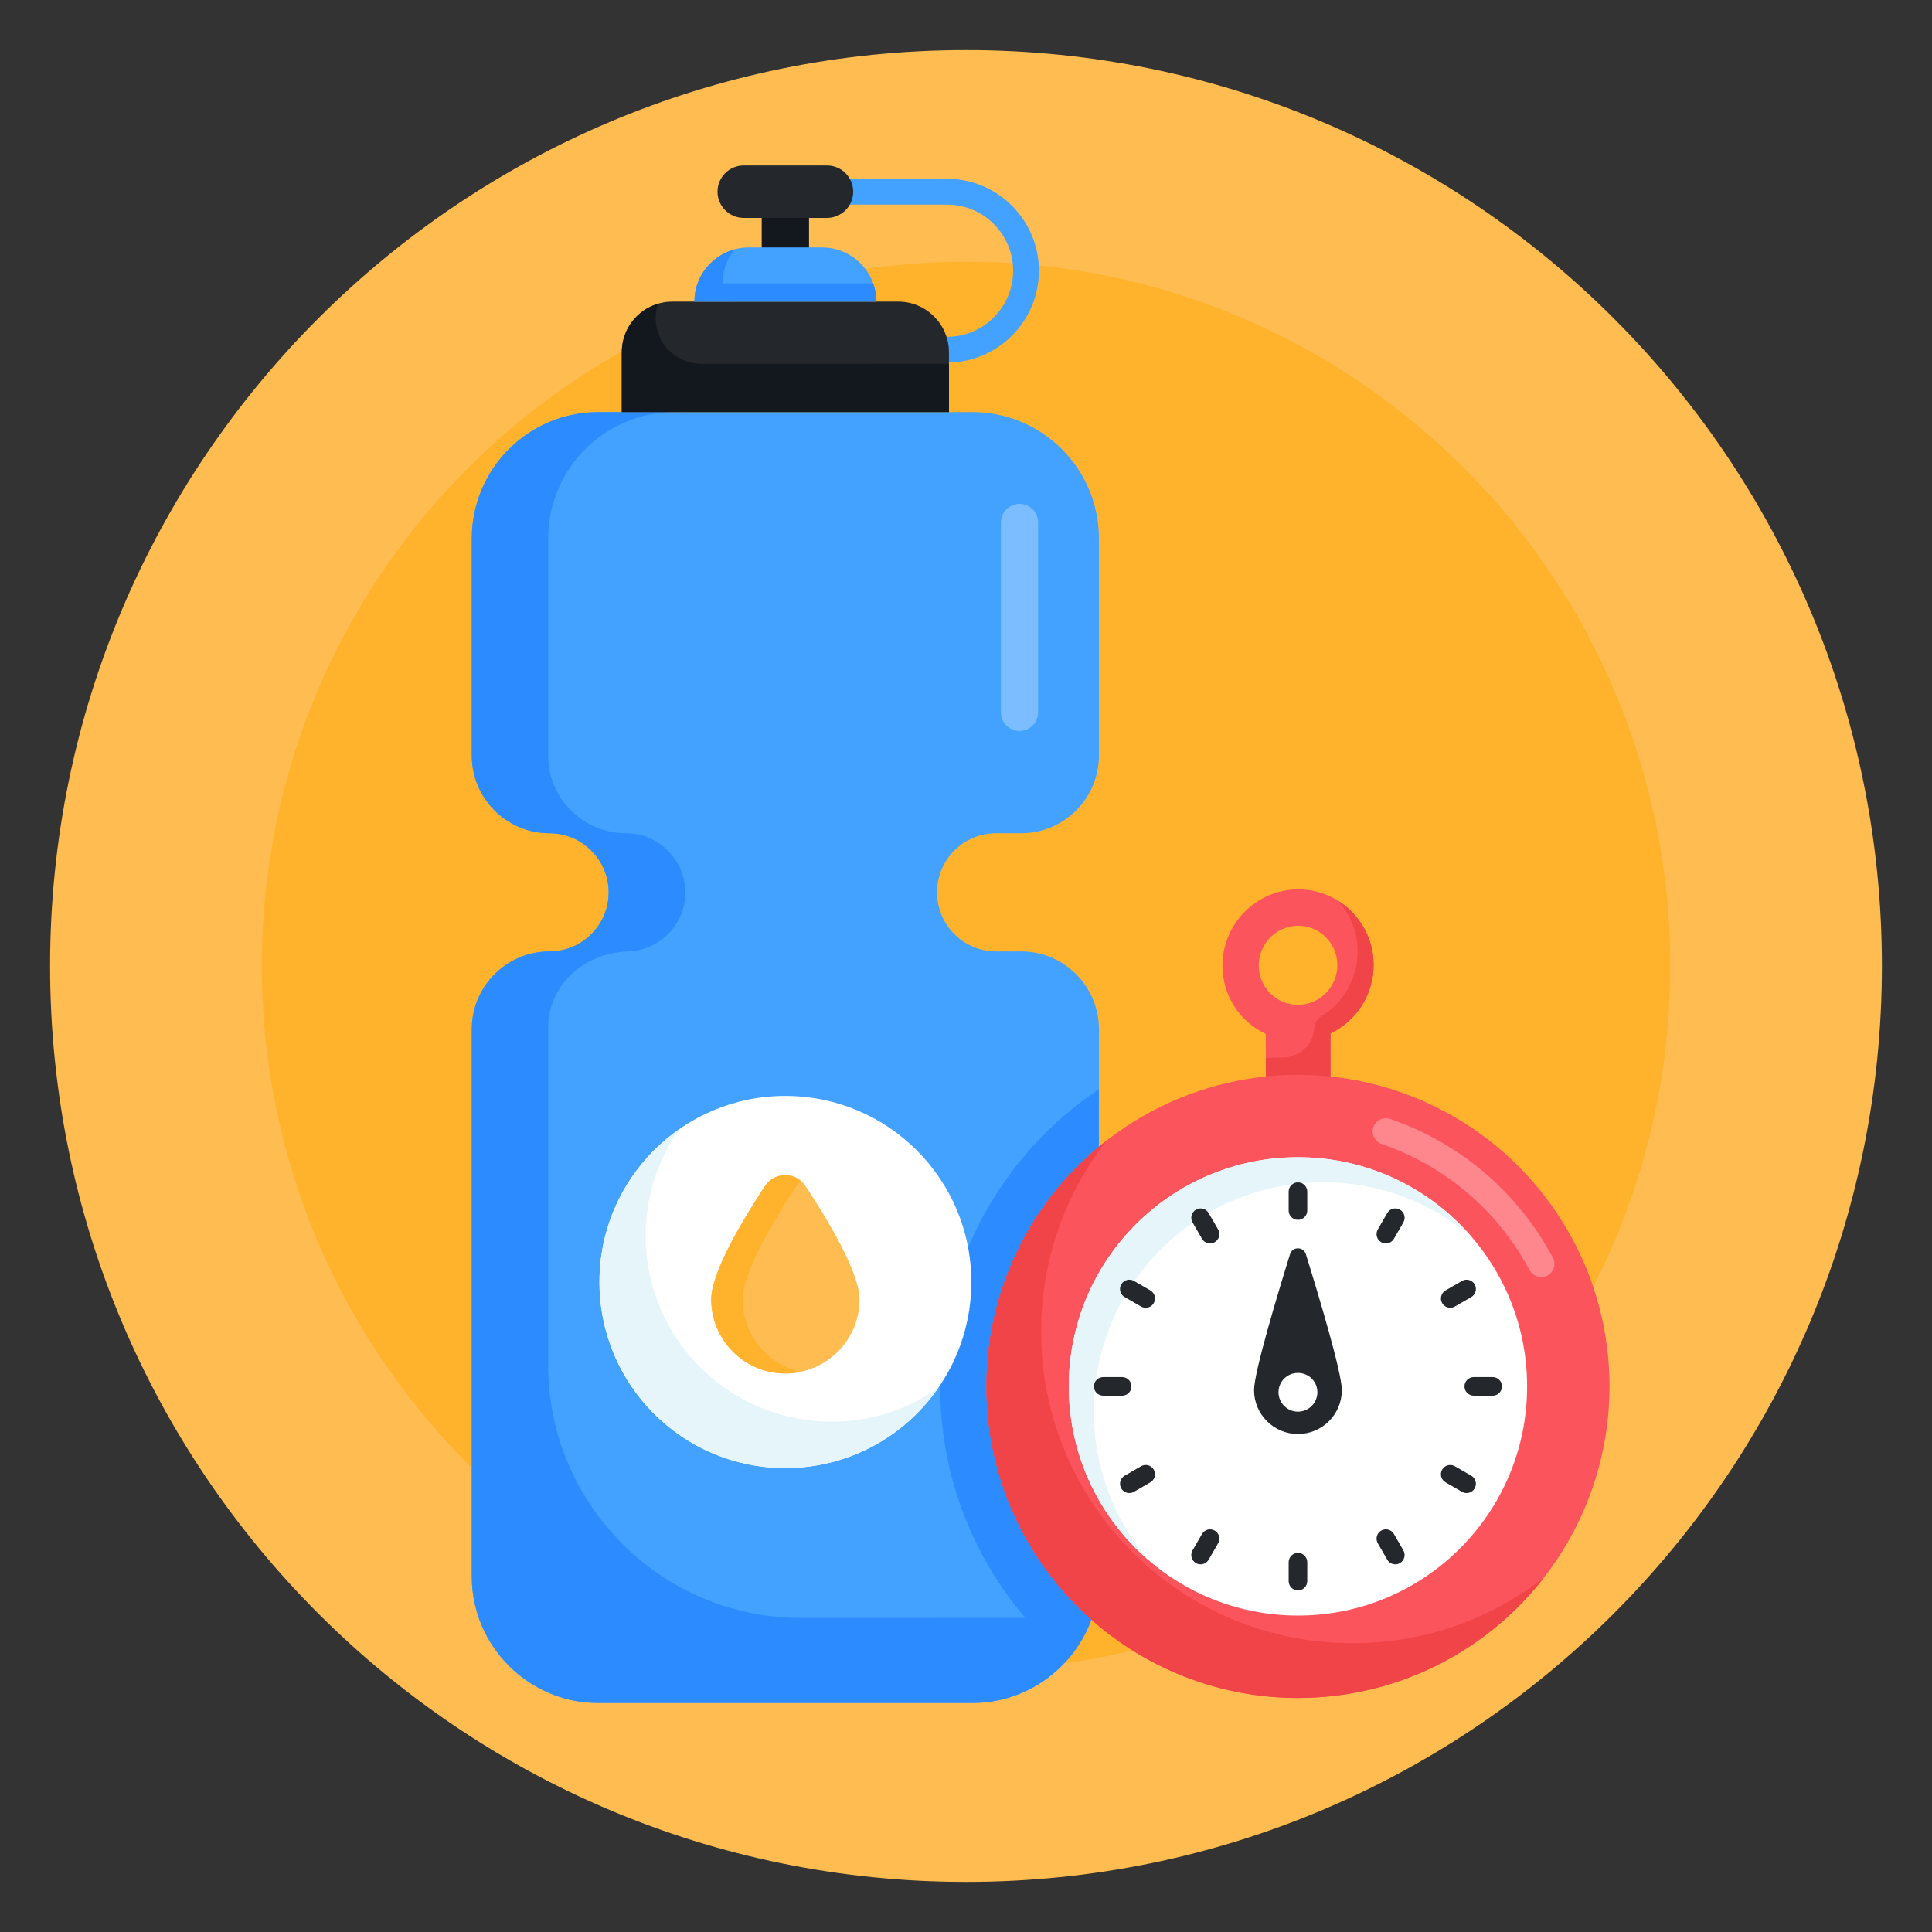 <?xml version="1.0" encoding="UTF-8" standalone="no"?><!-- icon666.com - MILLIONS OF FREE VECTOR ICONS --><svg width="1024" height="1024" id="Layer_1" enable-background="new 0 0 135 135" viewBox="0 0 135 135" xmlns="http://www.w3.org/2000/svg"><rect x="0" y="0" width="135" height="135" fill="#333333" stroke="none"/><g id="_x37_2"><g><g><path d="m131.5 67.495c0 35.347-28.648 64.005-63.995 64.005s-64.005-28.658-64.005-64.005 28.658-63.995 64.005-63.995 63.995 28.648 63.995 63.995z" fill="#ffbc50"/></g></g><g><g><path d="m116.711 67.5c0 .295 0 .599-.008.894-.476 26.779-22.317 48.317-49.202 48.317-23.998 0-43.978-17.166-48.325-39.902-.582-3.01-.886-6.127-.886-9.309 0-27.172 22.03-49.211 49.211-49.211 27.181 0 49.211 22.038 49.211 49.211z" fill="#ffb32c"/></g></g><g><g><g><g><path d="m66.175 25.335h-8.528v-1.8h8.528c2.547 0 4.619-2.073 4.619-4.62s-2.072-4.62-4.619-4.62h-8.528v-1.8h8.528c3.54 0 6.42 2.88 6.42 6.42s-2.88 6.42-6.42 6.42z" fill="#43a1ff"/></g></g><g><g><g><path d="m53.225 15.048h3.306v4.137h-3.306z" fill="#13181e"/></g></g><g><g><path d="m57.786 15.227-5.816-0c-1.012-0-1.832-.82-1.832-1.832v-0c0-1.012.82-1.832 1.832-1.832l5.816 0c1.012 0 1.832.82 1.832 1.832v0c-0 1.012-.82 1.832-1.832 1.832z" fill="#24272b"/></g></g><g><g><path d="m65.475 62.352v0c0 2.28 1.848 4.128 4.128 4.128h1.75c3.002 0 5.436 2.434 5.436 5.436v38.241c0 4.882-3.958 8.839-8.839 8.839h-26.147c-4.882 0-8.839-3.958-8.839-8.839v-38.241c0-3.002 2.434-5.436 5.436-5.436h0c2.28 0 4.128-1.848 4.128-4.128v-0c0-2.28-1.848-4.128-4.128-4.128h-0c-3.002 0-5.436-2.434-5.436-5.436v-15.152c0-4.882 3.958-8.839 8.839-8.839h26.147c4.882 0 8.839 3.958 8.839 8.839v15.152c0 3.002-2.434 5.436-5.436 5.436h-1.75c-2.28 0-4.128 1.848-4.128 4.128z" fill="#43a1ff"/></g></g><g><g><path d="m76.785 76.112v34.05c0 2.23-.83 4.27-2.2 5.82-5.44-4.58-8.89-11.44-8.89-19.11 0-8.65 4.4-16.28 11.09-20.76z" fill="#2c8cff"/></g></g><g><g><path d="m76.261 113.055c-1.202 3.447-4.455 5.94-8.309 5.94h-26.147c-.318 0-.637-.018-.937-.053-.265-.018-.513-.053-.76-.106-.194-.035-.407-.088-.601-.141-.159-.053-.301-.088-.46-.141-.424-.141-.849-.318-1.255-.53-.477-.248-.919-.53-1.344-.866-.035-.035-.088-.071-.141-.106-2.033-1.626-3.341-4.101-3.341-6.895v-38.232c0-3.005 2.44-5.445 5.427-5.445 1.149 0 2.175-.46 2.917-1.202.76-.743 1.22-1.786 1.22-2.917s-.46-2.174-1.22-2.917c-.742-.76-1.768-1.22-2.917-1.22-1.503 0-2.846-.601-3.836-1.591-.99-.99-1.591-2.334-1.591-3.836v-15.161c0-4.879 3.96-8.839 8.839-8.839h5.339c-4.879 0-8.839 3.96-8.839 8.839v15.161c0 1.503.601 2.846 1.591 3.836.99.99 2.351 1.591 3.854 1.591 1.131 0 2.174.46 2.917 1.22.76.742 1.22 1.785 1.22 2.917s-.46 2.174-1.22 2.917c-.707.707-1.697 1.167-2.776 1.202-3.041.106-5.587 2.298-5.587 5.357v23.541c0 9.759 7.92 17.679 17.679 17.679z" fill="#2c8cff"/></g></g><g><g><path d="m66.308 24.612v4.182h-22.859v-4.182c0-1.945 1.573-3.536 3.536-3.536h15.787c1.945 0 3.536 1.591 3.536 3.536z" fill="#24272b"/></g></g><g><g><path d="m66.308 25.425v3.369h-22.859v-4.182c0-1.591 1.061-2.952 2.528-3.377-.106.318-.159.654-.159 1.008 0 1.75 1.432 3.182 3.182 3.182z" fill="#13181e"/></g></g><g><g><path d="m61.234 21.076h-12.711c0-1.043.424-1.998 1.114-2.67.689-.689 1.626-1.114 2.67-1.114h5.144c2.086 0 3.783 1.697 3.783 3.783z" fill="#43a1ff"/></g></g><g><g><path d="m61.234 21.076h-12.711c0-1.043.424-1.998 1.114-2.67.46-.46 1.043-.813 1.697-.972-.53.636-.849 1.467-.849 2.369h10.519c.159.389.23.831.23 1.273z" fill="#2c8cff"/></g></g><g><g><path d="m67.872 89.581c0 7.175-5.808 13.003-13.004 13.003-7.175 0-12.983-5.828-12.983-13.003s5.808-13.003 12.983-13.003c7.195 0 13.004 5.828 13.004 13.003z" fill="#fff"/></g></g><g><g><path d="m65.564 96.985c-2.356 3.387-6.259 5.596-10.695 5.596-7.179 0-12.978-5.817-12.978-12.996 0-4.418 2.209-8.339 5.578-10.677-1.491 2.099-2.356 4.676-2.356 7.437 0 7.179 5.817 12.996 12.996 12.996 2.78 0 5.357-.865 7.455-2.356z" fill="#e5f5f9"/></g></g><g><g><path d="m60.06 90.796c0 2.861-2.33 5.173-5.19 5.173-2.843 0-5.173-2.312-5.173-5.173 0-1.884 2.21-5.584 3.751-7.914.668-1.028 2.175-1.028 2.843 0 1.542 2.33 3.768 6.03 3.768 7.914z" fill="#ffbc50"/></g></g><g><g><path d="m55.966 95.854c-.36.086-.719.12-1.096.12-2.843 0-5.173-2.313-5.173-5.173 0-1.884 2.21-5.584 3.751-7.914.582-.891 1.781-1.011 2.518-.36-.12.103-.223.223-.325.36-1.542 2.33-3.751 6.03-3.751 7.914-0 2.484 1.764 4.556 4.077 5.053z" fill="#ffb32c"/></g></g></g></g><g opacity=".3"><g><g><g><path d="m71.24 51.076c-.718 0-1.3-.582-1.3-1.3v-13.267c0-.718.582-1.3 1.3-1.3s1.3.582 1.3 1.3v13.267c0 .718-.582 1.3-1.3 1.3z" fill="#fff"/></g></g></g></g></g><g><g><g><g><g><path d="m90.696 62.146c-2.914.018-5.282 2.414-5.277 5.338.004 2.114 1.241 3.926 3.027 4.762l.007 3.79c.75-.062 1.499-.095 2.259-.1.759-.005 1.509.019 2.259.072l-.007-3.79c1.783-.849 3.023-2.686 3.019-4.8-.005-2.924-2.383-5.29-5.287-5.272zm.015 8.067c-1.519.009-2.755-1.221-2.758-2.745-.003-1.524 1.229-2.77 2.747-2.779 1.509-.009 2.745 1.221 2.748 2.745.003 1.524-1.229 2.77-2.738 2.779z" fill="#fc545d"/></g></g></g><g><g><g><path d="m93.488 62.938c.856.938 1.371 2.172 1.373 3.544.004 1.938-1.038 3.643-2.585 4.567-.279.167-.434.484-.433.808l.002-.174c.002 1.233-1.004 2.209-2.232 2.216-.008 0-.015 0-.023 0-.38.002-.759.014-1.139.026l.002 2.11c.75-.062 1.499-.095 2.259-.1.759-.005 1.509.019 2.259.072l-.007-3.79c1.783-.849 3.023-2.686 3.019-4.8-.004-1.895-1.003-3.556-2.495-4.48z" fill="#f14448"/></g></g></g></g><g><g><circle cx="90.695" cy="96.875" fill="#fc545d" r="21.771"/></g></g><g><g><path d="m107.885 110.239c-3.981 5.121-10.201 8.408-17.189 8.408-12.026 0-21.771-9.745-21.771-21.771 0-6.988 3.286-13.208 8.408-17.189-2.872 3.691-4.582 8.325-4.582 13.364 0 12.026 9.745 21.771 21.771 21.771 5.038 0 9.673-1.711 13.364-4.582z" fill="#f14448"/></g></g><g><g><circle cx="90.695" cy="96.875" fill="#fff" r="16.013"/></g></g><g><g><path d="m102.836 86.432c-2.795-2.387-6.424-3.824-10.394-3.824-8.85 0-16.013 7.162-16.013 16.013 0 3.969 1.437 7.599 3.824 10.394-3.407-2.941-5.571-7.288-5.571-12.141 0-8.841 7.172-16.013 16.013-16.013 4.852 0 9.2 2.164 12.14 5.571z" fill="#e5f5f9"/></g></g><g><g><g><g><path d="m83.892 85.091.661 1.144" fill="#fff"/></g><g><path d="m84.554 86.885c-.225 0-.443-.116-.563-.325l-.661-1.145c-.18-.311-.073-.708.237-.888.312-.18.708-.073.888.238l.661 1.145c.18.311.073.708-.237.888-.103.059-.214.087-.324.087z" fill="#24272b"/></g></g><g><g><path d="m96.838 107.514.661 1.145" fill="#fff"/></g><g><path d="m97.499 109.309c-.226 0-.443-.117-.564-.325l-.66-1.145c-.179-.311-.072-.708.238-.888.314-.181.709-.071.889.238l.66 1.145c.179.311.072.708-.238.888-.103.059-.215.087-.324.087z" fill="#24272b"/></g></g></g><g><g><g><path d="m78.912 90.071 1.144.661" fill="#fff"/></g><g><path d="m80.055 91.382c-.11 0-.222-.028-.324-.087l-1.145-.661c-.311-.18-.417-.577-.237-.888.18-.312.576-.418.888-.238l1.145.661c.311.18.417.577.237.888-.12.209-.339.325-.563.325z" fill="#24272b"/></g></g><g><g><path d="m101.335 103.018 1.144.66" fill="#fff"/></g><g><path d="m102.479 104.328c-.11 0-.222-.028-.324-.087l-1.145-.661c-.311-.18-.417-.577-.237-.888.179-.312.577-.417.888-.238l1.145.661c.311.18.417.577.237.888-.12.209-.339.325-.563.325z" fill="#24272b"/></g></g></g><g><g><g><path d="m77.089 96.875h1.321" fill="#fff"/></g><g><path d="m78.41 97.525h-1.321c-.359 0-.65-.291-.65-.65s.291-.65.65-.65h1.321c.359 0 .65.291.65.65s-.291.65-.65.65z" fill="#24272b"/></g></g><g><g><path d="m102.981 96.875h1.321" fill="#fff"/></g><g><path d="m104.302 97.525h-1.321c-.359 0-.65-.291-.65-.65s.291-.65.65-.65h1.321c.359 0 .65.291.65.65s-.291.65-.65.65z" fill="#24272b"/></g></g></g><g><g><g><path d="m78.912 103.678 1.144-.66" fill="#fff"/></g><g><path d="m78.913 104.328c-.225 0-.443-.116-.563-.325-.18-.311-.073-.708.237-.888l1.145-.661c.312-.179.708-.074.888.238.18.311.073.708-.237.888l-1.145.661c-.103.059-.214.087-.324.087z" fill="#24272b"/></g></g><g><g><path d="m101.335 90.732 1.144-.661" fill="#fff"/></g><g><path d="m101.336 91.382c-.225 0-.443-.116-.563-.325-.18-.311-.073-.708.237-.888l1.145-.661c.312-.18.709-.074.888.238.18.311.073.708-.237.888l-1.145.661c-.103.059-.214.087-.324.087z" fill="#24272b"/></g></g></g><g><g><g><path d="m83.892 108.659.661-1.145" fill="#fff"/></g><g><path d="m83.891 109.309c-.11 0-.222-.028-.324-.087-.311-.18-.417-.577-.237-.888l.661-1.145c.18-.311.577-.417.888-.238.311.18.417.577.237.888l-.661 1.145c-.12.208-.339.325-.563.325z" fill="#24272b"/></g></g><g><g><path d="m96.838 86.235.661-1.144" fill="#fff"/></g><g><path d="m96.837 86.885c-.109 0-.222-.028-.324-.087-.311-.179-.417-.577-.238-.888l.66-1.145c.18-.31.576-.418.889-.238.311.179.417.577.238.888l-.66 1.145c-.121.208-.34.325-.564.325z" fill="#24272b"/></g></g></g><g><g><g><path d="m90.695 110.482v-1.322" fill="#fff"/></g><g><path d="m90.696 111.132c-.359 0-.65-.291-.65-.65v-1.321c0-.359.291-.65.65-.65s.65.291.65.65v1.321c0 .359-.291.65-.65.65z" fill="#24272b"/></g></g><g><g><path d="m90.695 84.589v-1.321" fill="#fff"/></g><g><path d="m90.696 85.239c-.359 0-.65-.291-.65-.65v-1.321c0-.359.291-.65.65-.65s.65.291.65.65v1.321c0 .359-.291.65-.65.65z" fill="#24272b"/></g></g></g></g><g opacity=".3"><g><g><g><g><path d="m108.576 88.58c-.07.24-.23.43-.45.55-.13.07-.28.11-.43.11-.34 0-.65-.19-.82-.49-2.22-4.16-5.89-7.29-10.33-8.81-.24-.08-.42-.25-.53-.47s-.13-.47-.05-.71c.08-.23.25-.42.48-.53.22-.1.47-.12.7-.04 4.88 1.68 8.92 5.12 11.36 9.69.12.22.14.47.07.7z" fill="#fff"/></g></g></g></g></g><g><g><g><path d="m93.762 97.137c0 1.689-1.368 3.066-3.067 3.066-1.698 0-3.067-1.378-3.067-3.066 0-1.242 1.63-6.657 2.514-9.5.165-.544.941-.544 1.106 0 .883 2.843 2.514 8.258 2.514 9.5z" fill="#24272b"/></g></g><g><g><path d="m92.054 97.283c0 .747-.611 1.359-1.359 1.359-.747 0-1.359-.611-1.359-1.359 0-.747.611-1.349 1.359-1.349.747 0 1.359.602 1.359 1.349z" fill="#fff"/></g></g></g></g></g></svg>